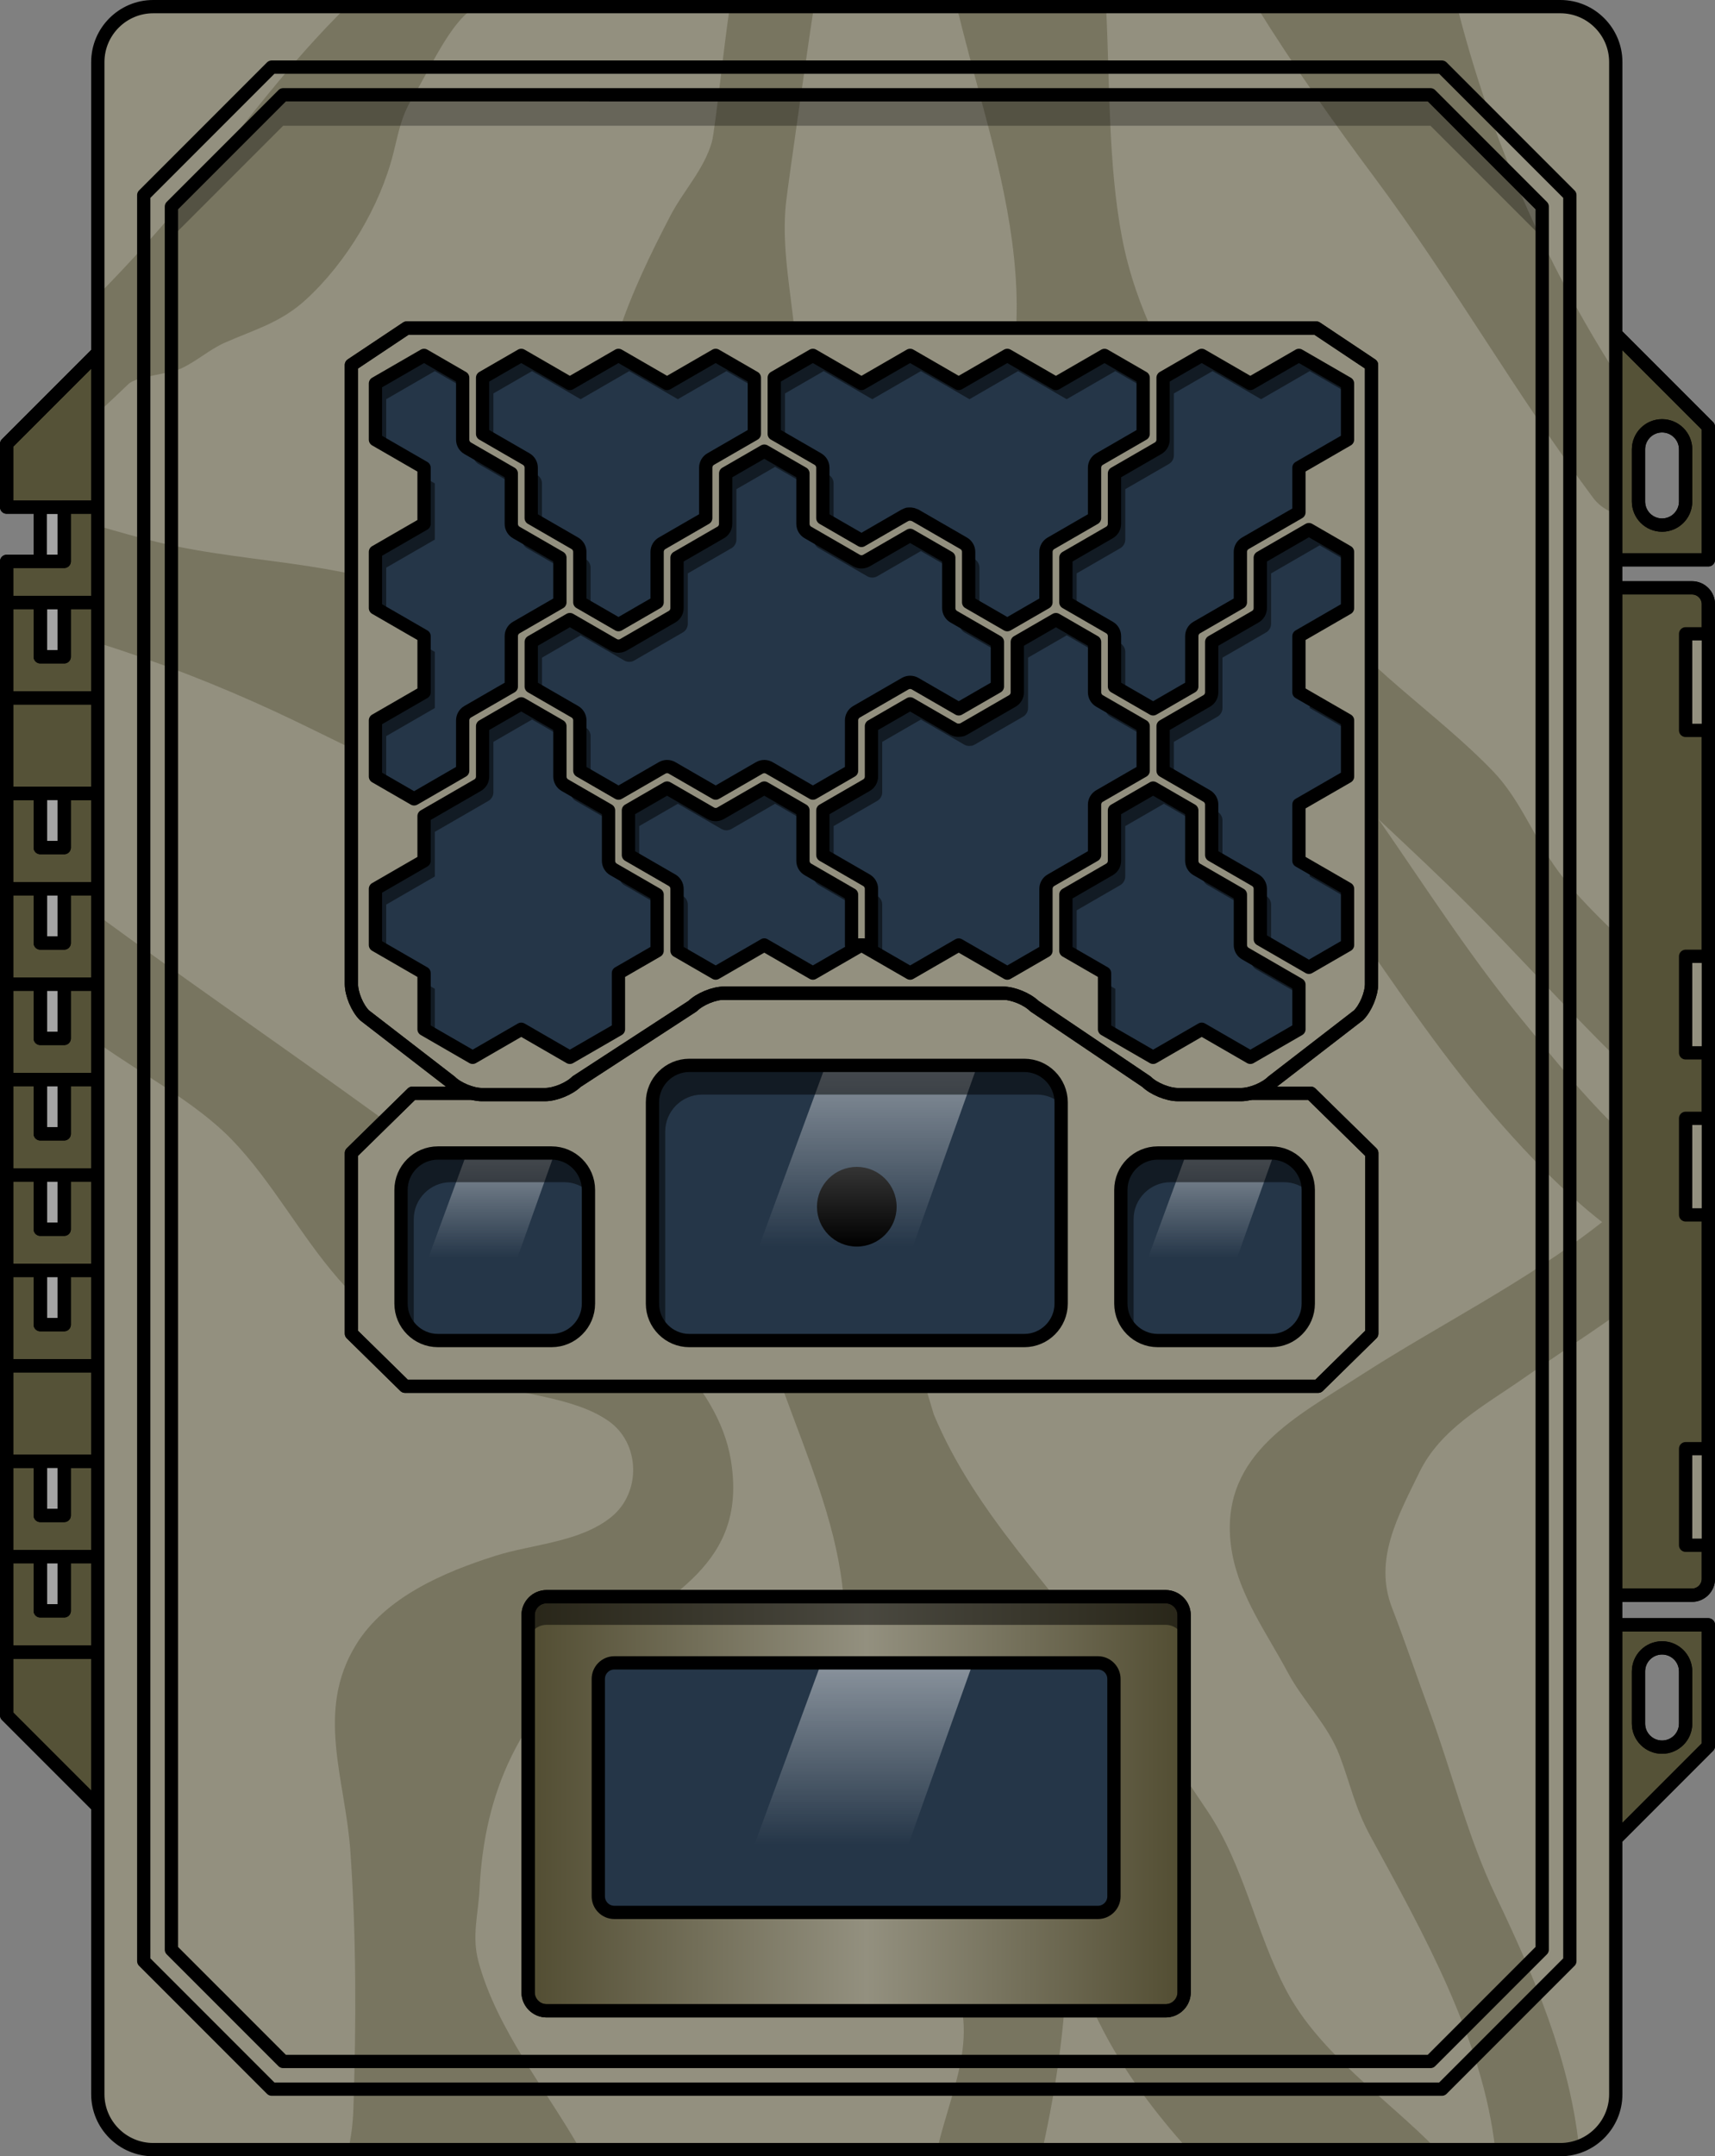 <?xml version="1.0" encoding="utf-8"?>
<!-- Generator: Adobe Illustrator 16.0.0, SVG Export Plug-In . SVG Version: 6.00 Build 0)  -->
<!DOCTYPE svg PUBLIC "-//W3C//DTD SVG 1.1//EN" "http://www.w3.org/Graphics/SVG/1.1/DTD/svg11.dtd">
<svg version="1.1" id="Layer_1" xmlns="http://www.w3.org/2000/svg" xmlns:xlink="http://www.w3.org/1999/xlink" x="0px" y="0px"
	 width="129.19px" height="162.334px" viewBox="0 0 129.19 162.334" enable-background="new 0 0 129.19 162.334"
	 xml:space="preserve">
<rect x="0" y="0" width="129.19" height="162.334" fill="#808080" stroke="none"/>
<g>
	<g>
		
			<rect x="3.032" y="38.179" fill="#A4A4A4" stroke="#000000" stroke-linecap="round" stroke-linejoin="round" stroke-miterlimit="10" width="1.806" height="85.367"/>
		<polygon fill="#555237" stroke="#000000" stroke-linecap="round" stroke-linejoin="round" stroke-miterlimit="10" points="
			7.37,26.551 0.5,33.419 0.5,38.179 7.37,38.179 		"/>
		<polygon fill="none" stroke="#000000" stroke-linecap="round" stroke-linejoin="round" stroke-miterlimit="10" points="
			7.37,26.551 0.5,33.419 0.5,38.179 7.37,38.179 		"/>
		<polygon fill="#555237" stroke="#000000" stroke-linecap="round" stroke-linejoin="round" stroke-miterlimit="10" points="
			7.37,136.001 0.5,129.132 0.5,124.372 7.37,124.372 		"/>
		<polygon fill="none" stroke="#000000" stroke-linecap="round" stroke-linejoin="round" stroke-miterlimit="10" points="
			7.37,136.001 0.5,129.132 0.5,124.372 7.37,124.372 		"/>
		<polygon fill="#555237" stroke="#000000" stroke-linecap="round" stroke-linejoin="round" stroke-miterlimit="10" points="
			4.838,38.179 4.838,42.264 0.5,42.264 0.5,45.362 4.838,45.362 7.37,45.362 7.37,42.264 7.37,38.179 		"/>
		<polygon fill="none" stroke="#000000" stroke-linecap="round" stroke-linejoin="round" stroke-miterlimit="10" points="
			4.838,38.179 4.838,42.264 0.5,42.264 0.5,45.362 4.838,45.362 7.37,45.362 7.37,42.264 7.37,38.179 		"/>
		<polygon fill="#555237" stroke="#000000" stroke-linecap="round" stroke-linejoin="round" stroke-miterlimit="10" points="
			4.838,45.362 4.838,49.447 3.032,49.447 3.032,45.362 0.5,45.362 0.5,49.447 0.5,52.544 3.032,52.544 4.838,52.544 7.37,52.544 
			7.37,49.447 7.37,45.362 		"/>
		<polygon fill="none" stroke="#000000" stroke-linecap="round" stroke-linejoin="round" stroke-miterlimit="10" points="
			4.838,45.362 4.838,49.447 3.032,49.447 3.032,45.362 0.5,45.362 0.5,49.447 0.5,52.544 3.032,52.544 4.838,52.544 7.37,52.544 
			7.37,49.447 7.37,45.362 		"/>
		<polygon fill="#555237" stroke="#000000" stroke-linecap="round" stroke-linejoin="round" stroke-miterlimit="10" points="
			4.838,59.727 4.838,63.813 3.032,63.813 3.032,59.727 0.5,59.727 0.5,63.813 0.5,66.91 3.032,66.91 4.838,66.91 7.37,66.91 
			7.37,63.813 7.37,59.727 		"/>
		<polygon fill="none" stroke="#000000" stroke-linecap="round" stroke-linejoin="round" stroke-miterlimit="10" points="
			4.838,59.727 4.838,63.813 3.032,63.813 3.032,59.727 0.5,59.727 0.5,63.813 0.5,66.91 3.032,66.91 4.838,66.91 7.37,66.91 
			7.37,63.813 7.37,59.727 		"/>
		<polygon fill="#555237" stroke="#000000" stroke-linecap="round" stroke-linejoin="round" stroke-miterlimit="10" points="
			4.838,66.91 4.838,70.996 3.032,70.996 3.032,66.91 0.5,66.91 0.5,70.996 0.5,74.093 3.032,74.093 4.838,74.093 7.37,74.093 
			7.37,70.996 7.37,66.91 		"/>
		<polygon fill="none" stroke="#000000" stroke-linecap="round" stroke-linejoin="round" stroke-miterlimit="10" points="
			4.838,66.91 4.838,70.996 3.032,70.996 3.032,66.91 0.5,66.91 0.5,70.996 0.5,74.093 3.032,74.093 4.838,74.093 7.37,74.093 
			7.37,70.996 7.37,66.91 		"/>
		<polygon fill="#555237" stroke="#000000" stroke-linecap="round" stroke-linejoin="round" stroke-miterlimit="10" points="
			4.838,74.093 4.838,78.178 3.032,78.178 3.032,74.093 0.5,74.093 0.5,78.178 0.5,81.275 3.032,81.275 4.838,81.275 7.37,81.275 
			7.37,78.178 7.37,74.093 		"/>
		<polygon fill="none" stroke="#000000" stroke-linecap="round" stroke-linejoin="round" stroke-miterlimit="10" points="
			4.838,74.093 4.838,78.178 3.032,78.178 3.032,74.093 0.5,74.093 0.5,78.178 0.5,81.275 3.032,81.275 4.838,81.275 7.37,81.275 
			7.37,78.178 7.37,74.093 		"/>
		<polygon fill="#555237" stroke="#000000" stroke-linecap="round" stroke-linejoin="round" stroke-miterlimit="10" points="
			4.838,81.275 4.838,85.361 3.032,85.361 3.032,81.275 0.5,81.275 0.5,85.361 0.5,88.459 3.032,88.459 4.838,88.459 7.37,88.459 
			7.37,85.361 7.37,81.275 		"/>
		<polygon fill="none" stroke="#000000" stroke-linecap="round" stroke-linejoin="round" stroke-miterlimit="10" points="
			4.838,81.275 4.838,85.361 3.032,85.361 3.032,81.275 0.5,81.275 0.5,85.361 0.5,88.459 3.032,88.459 4.838,88.459 7.37,88.459 
			7.37,85.361 7.37,81.275 		"/>
		<polygon fill="#555237" stroke="#000000" stroke-linecap="round" stroke-linejoin="round" stroke-miterlimit="10" points="
			4.838,88.459 4.838,92.544 3.032,92.544 3.032,88.459 0.5,88.459 0.5,92.544 0.5,95.642 3.032,95.642 4.838,95.642 7.37,95.642 
			7.37,92.544 7.37,88.459 		"/>
		<polygon fill="none" stroke="#000000" stroke-linecap="round" stroke-linejoin="round" stroke-miterlimit="10" points="
			4.838,88.459 4.838,92.544 3.032,92.544 3.032,88.459 0.5,88.459 0.5,92.544 0.5,95.642 3.032,95.642 4.838,95.642 7.37,95.642 
			7.37,92.544 7.37,88.459 		"/>
		<polygon fill="#555237" stroke="#000000" stroke-linecap="round" stroke-linejoin="round" stroke-miterlimit="10" points="
			4.838,95.642 4.838,99.727 3.032,99.727 3.032,95.642 0.5,95.642 0.5,99.727 0.5,102.824 3.032,102.824 4.838,102.824 
			7.37,102.824 7.37,99.727 7.37,95.642 		"/>
		<polygon fill="none" stroke="#000000" stroke-linecap="round" stroke-linejoin="round" stroke-miterlimit="10" points="
			4.838,95.642 4.838,99.727 3.032,99.727 3.032,95.642 0.5,95.642 0.5,99.727 0.5,102.824 3.032,102.824 4.838,102.824 
			7.37,102.824 7.37,99.727 7.37,95.642 		"/>
		<polygon fill="#555237" stroke="#000000" stroke-linecap="round" stroke-linejoin="round" stroke-miterlimit="10" points="
			4.838,110.007 4.838,114.092 3.032,114.092 3.032,110.007 0.5,110.007 0.5,114.092 0.5,117.19 3.032,117.19 4.838,117.19 
			7.37,117.19 7.37,114.092 7.37,110.007 		"/>
		<polygon fill="none" stroke="#000000" stroke-linecap="round" stroke-linejoin="round" stroke-miterlimit="10" points="
			4.838,110.007 4.838,114.092 3.032,114.092 3.032,110.007 0.5,110.007 0.5,114.092 0.5,117.19 3.032,117.19 4.838,117.19 
			7.37,117.19 7.37,114.092 7.37,110.007 		"/>
		<polygon fill="#555237" stroke="#000000" stroke-linecap="round" stroke-linejoin="round" stroke-miterlimit="10" points="
			4.838,117.19 4.838,121.274 3.032,121.274 3.032,117.19 0.5,117.19 0.5,121.274 0.5,124.372 3.032,124.372 4.838,124.372 
			7.37,124.372 7.37,121.274 7.37,117.19 		"/>
		<polygon fill="none" stroke="#000000" stroke-linecap="round" stroke-linejoin="round" stroke-miterlimit="10" points="
			4.838,117.19 4.838,121.274 3.032,121.274 3.032,117.19 0.5,117.19 0.5,121.274 0.5,124.372 3.032,124.372 4.838,124.372 
			7.37,124.372 7.37,121.274 7.37,117.19 		"/>
		<polygon fill="#555237" stroke="#000000" stroke-linecap="round" stroke-linejoin="round" stroke-miterlimit="10" points="
			4.838,52.544 3.032,52.544 0.5,52.544 0.5,56.63 0.5,59.727 3.032,59.727 4.838,59.727 7.37,59.727 7.37,56.63 7.37,52.544 		"/>
		<polygon fill="none" stroke="#000000" stroke-linecap="round" stroke-linejoin="round" stroke-miterlimit="10" points="
			4.838,52.544 3.032,52.544 0.5,52.544 0.5,56.63 0.5,59.727 3.032,59.727 4.838,59.727 7.37,59.727 7.37,56.63 7.37,52.544 		"/>
		<polygon fill="#555237" stroke="#000000" stroke-linecap="round" stroke-linejoin="round" stroke-miterlimit="10" points="
			4.838,102.824 3.032,102.824 0.5,102.824 0.5,106.909 0.5,110.007 3.032,110.007 4.838,110.007 7.37,110.007 7.37,106.909 
			7.37,102.824 		"/>
		<polygon fill="none" stroke="#000000" stroke-linecap="round" stroke-linejoin="round" stroke-miterlimit="10" points="
			4.838,102.824 3.032,102.824 0.5,102.824 0.5,106.909 0.5,110.007 3.032,110.007 4.838,110.007 7.37,110.007 7.37,106.909 
			7.37,102.824 		"/>
	</g>
	<path fill="#555237" stroke="#000000" stroke-linecap="round" stroke-linejoin="round" stroke-miterlimit="10" d="M121.715,25.157
		v16.991h6.975V32.131L121.715,25.157z M126.977,37.756c0,0.981-0.795,1.776-1.775,1.776s-1.775-0.795-1.775-1.776v-3.924
		c0-0.98,0.795-1.775,1.775-1.775s1.775,0.795,1.775,1.775V37.756z"/>
	<path fill="none" stroke="#000000" stroke-linecap="round" stroke-linejoin="round" stroke-miterlimit="10" d="M121.715,25.157
		v16.991h6.975V32.131L121.715,25.157z M126.977,37.756c0,0.981-0.795,1.776-1.775,1.776s-1.775-0.795-1.775-1.776v-3.924
		c0-0.98,0.795-1.775,1.775-1.775s1.775,0.795,1.775,1.775V37.756z"/>
	<path fill="#555237" stroke="#000000" stroke-linecap="round" stroke-linejoin="round" stroke-miterlimit="10" d="M121.715,122.326
		v16.108l6.975-6.975v-9.134H121.715z M126.977,129.759c0,0.981-0.795,1.775-1.775,1.775s-1.775-0.794-1.775-1.775v-3.925
		c0-0.979,0.795-1.774,1.775-1.774s1.775,0.795,1.775,1.774V129.759z"/>
	<path fill="none" stroke="#000000" stroke-linecap="round" stroke-linejoin="round" stroke-miterlimit="10" d="M121.715,122.326
		v16.108l6.975-6.975v-9.134H121.715z M126.977,129.759c0,0.981-0.795,1.775-1.775,1.775s-1.775-0.794-1.775-1.775v-3.925
		c0-0.979,0.795-1.774,1.775-1.774s1.775,0.795,1.775,1.774V129.759z"/>
	<path fill="#555237" stroke="#000000" stroke-linecap="round" stroke-linejoin="round" stroke-miterlimit="10" d="M128.69,118.868
		c0,0.675-0.553,1.228-1.229,1.228h-5.746v-75.84h5.746c0.676,0,1.229,0.552,1.229,1.227V118.868z"/>
	<path fill="none" stroke="#000000" stroke-linecap="round" stroke-linejoin="round" stroke-miterlimit="10" d="M128.69,118.868
		c0,0.675-0.553,1.228-1.229,1.228h-5.746v-75.84h5.746c0.676,0,1.229,0.552,1.229,1.227V118.868z"/>
	<rect x="126.977" y="47.718" fill="#93907F" width="1.713" height="7.269"/>
	
		<rect x="126.977" y="47.718" fill="none" stroke="#000000" stroke-linecap="round" stroke-linejoin="round" stroke-miterlimit="10" width="1.713" height="7.269"/>
	<rect x="126.977" y="71.996" fill="#93907F" width="1.713" height="7.268"/>
	
		<rect x="126.977" y="71.996" fill="none" stroke="#000000" stroke-linecap="round" stroke-linejoin="round" stroke-miterlimit="10" width="1.713" height="7.268"/>
	<rect x="126.977" y="84.194" fill="#93907F" width="1.713" height="7.269"/>
	
		<rect x="126.977" y="84.194" fill="none" stroke="#000000" stroke-linecap="round" stroke-linejoin="round" stroke-miterlimit="10" width="1.713" height="7.269"/>
	<rect x="126.977" y="109.065" fill="#93907F" width="1.713" height="7.269"/>
	
		<rect x="126.977" y="109.065" fill="none" stroke="#000000" stroke-linecap="round" stroke-linejoin="round" stroke-miterlimit="10" width="1.713" height="7.269"/>
	<path fill="#787560" d="M121.715,157.668c0,2.291-1.876,4.166-4.166,4.166H11.536c-2.292,0-4.167-1.875-4.167-4.166V4.667
		c0-2.292,1.875-4.167,4.167-4.167h106.013c2.29,0,4.166,1.875,4.166,4.167V157.668z"/>
	<path fill="#93907F" d="M26.618,158.83c0.22-6.436,0.227-13.098-0.23-19.518c-0.386-5.419-2.64-10.474,0.423-15.477
		c2.2-3.597,6.663-5.489,10.501-6.704c2.798-0.885,6.389-1.016,8.748-2.934c2.249-1.829,2.18-5.535-0.21-7.209
		c-2.729-1.911-6.864-1.908-9.924-3.149c-4.055-1.646-7.606-4.306-10.47-7.597c-2.85-3.275-4.999-7.353-8.001-10.451
		c-2.743-2.832-6.839-4.95-10.085-7.285v79.161c0,2.291,1.875,4.166,4.167,4.166h14.703
		C26.446,160.891,26.582,159.896,26.618,158.83z"/>
	<path fill="#93907F" d="M114.786,103.752c-2.983,2.086-6.276,3.808-7.879,7.117c-1.557,3.215-3.457,6.527-2.049,10.168
		c0.986,2.547,1.86,5.154,2.811,7.735c1.752,4.758,2.869,9.489,5.023,13.995c2.845,5.954,5.537,12.218,6.246,18.81
		c1.609-0.578,2.777-2.107,2.777-3.909V99.016C119.418,100.626,117.063,102.16,114.786,103.752z"/>
	<path fill="#93907F" d="M121.715,28.117V4.667c0-2.292-1.876-4.167-4.166-4.167h-7.778
		C112.252,10.295,116.311,19.629,121.715,28.117z"/>
	<path fill="#93907F" d="M14.636,14.076c3.72-4.685,7.268-9.438,11.485-13.576H11.536C9.245,0.5,7.37,2.375,7.37,4.667v17.562
		C9.912,19.651,12.348,16.957,14.636,14.076z"/>
	<path fill="#93907F" d="M33.797,52.91c-2.143-1.569-4.563-2.539-7.116-3.197C29.011,50.899,31.387,52.04,33.797,52.91z"/>
	<path fill="#93907F" d="M92.956,35.294c2.006,3.268,3.865,6.647,6.023,9.753c3.471,4.994,9.282,8.635,13.49,13.017
		c1.848,1.924,2.861,4.408,4.289,6.622c1.377,2.133,3.16,3.846,4.957,5.622V39.089c-0.152-0.197-0.298-0.398-0.448-0.597
		c-0.47-0.217-0.911-0.545-1.276-1.036c-5.802-7.786-10.609-16.254-16.409-24.037c-3.181-4.269-6.176-8.498-8.916-12.92H83.317
		c0.299,5.699,0.141,11.876,1.217,17.454c1.002,5.193,3.475,9.893,6.425,14.231C91.649,33.202,92.31,34.242,92.956,35.294z"/>
	<path fill="#93907F" d="M114.875,77.044c1.449,1.746,3.951,4.974,6.84,7.807v-5.254c-3.904-3.849-7.543-7.904-11.018-11.371
		c-2.195-2.191-4.518-4.357-6.853-6.549C107.44,66.857,110.844,72.19,114.875,77.044z"/>
	<path fill="#93907F" d="M92.819,116.95c-0.059-0.313-0.103-0.63-0.133-0.952c-0.613-6.581,5.012-9.359,9.747-12.413
		c6.097-3.931,12.497-7.04,18.253-11.579c-2.926-2.29-5.522-5.028-7.492-7.255c-8.395-9.484-14.195-21.056-22.959-30.156
		c-1.929-2.002-0.458-4.718,1.568-5.304c-1.615-1.972-3.115-4.019-4.428-6.176c0.588,10.174,0.792,20.381,2.174,30.473
		c0.771,0.492,1.322,1.327,1.321,2.525c-0.011,7.579,3.038,14.702,3.5,22.25c0.249,4.066-6.063,4.042-6.311,0
		c-0.325-5.326-1.935-10.414-2.854-15.627c-0.37-0.365-0.656-0.863-0.784-1.534c-0.626-3.297-1.092-6.604-1.457-9.919
		c-0.396-0.485-0.648-1.121-0.655-1.919c-0.058-7.116-2.591-13.677-3.757-20.725c-1.145-6.92-3.016-15.155-2.164-22.159
		c0.765-6.284-0.813-12.812-2.467-18.92c-0.638-2.357-1.273-4.704-1.852-7.06c0,0-10.741,0-10.742,0
		c-0.053,0-1.986,13.534-2.118,14.764c-0.504,4.707,1.141,9.315,0.722,13.989c-0.344,3.832-1.644,8.328-4.999,10.606
		c-1.688,1.146-4.577,1.815-6.576,1.313c-2.816-0.708-2.672-3.759-2.987-6.227c-0.828-6.491,2.193-13.062,5.119-18.682
		c0.997-1.915,2.534-3.482,3.137-5.578C53.881,9.804,54.861,0.5,55.02,0.5H35.693c-0.131,0.153-0.282,0.298-0.448,0.436
		c-1.575,1.306-3.037,4.576-4.125,6.349c-0.919,1.499-1.072,2.598-1.487,4.245c-1.012,4.023-3.533,8.225-6.582,11.021
		c-1.919,1.76-3.869,2.25-6.143,3.261c-1.143,0.509-2.122,1.41-3.294,1.943c-0.883,0.402-3.335,0.58-3.928,1.149
		c-0.764,0.734-1.534,1.46-2.316,2.175v8.508c1.493,0.435,2.99,0.864,4.51,1.231c3.787,0.915,7.625,1.226,11.464,1.824
		c6.574,1.023,12.777,2.911,17.353,7.991c0.551,0.612,0.796,1.284,0.831,1.941c0.054,0.066,0.112,0.125,0.163,0.197
		c0.735,1.038,1.224,2.094,1.75,3.25c0.914,2.01-0.117,4.895-2.725,4.748c-7.276-0.412-13.481-4.182-19.95-7.18
		c-4.438-2.057-8.842-3.756-13.396-5.197v20.523c12.279,9.01,25.095,17.342,36.75,27.166c4.143,3.492,9.953,8.004,10.927,13.791
		c1.337,7.945-4.757,10.251-9.98,14.398c-5.855,4.649-8.584,10.555-8.941,17.911c-0.094,1.945-0.605,3.572-0.083,5.5
		c1.377,5.093,5.095,9.631,7.672,14.152c8.918,0,18-0.439,26.874,0.025c1.196-5.117,3.627-9.121,0.421-14.279
		c-2.185-3.517-4.728-6.744-6.595-10.463c-1.798-3.583-2.32-6.608-1.357-10.506c2.471-10.007-4.054-19.199-6.098-28.712
		c-0.017-0.077-0.013-0.147-0.025-0.224c-1.856-0.943-2.526-3.64-1.582-5.527c3.24-6.48,0.111-15.47-1.643-21.999
		c-1.306-4.859,6.21-6.918,7.512-2.071c1.647,6.133,3.5,12.953,3.073,19.455c1.464,0.421,2.712,1.61,2.816,3.581
		c0.268,5.024,1.652,10.169,3.227,15.363c3.135,7.523,9.033,13.089,13.655,19.645c2.378,3.373,4.661,6.8,6.965,10.225
		c2.761,4.106,3.634,9.133,5.923,13.476c2.539,4.814,7.588,8.152,11.359,12.012h4.396c-0.939-8.382-5.474-16.387-9.415-23.623
		c-1.173-2.152-1.487-3.876-2.314-6.052c-0.87-2.289-2.749-4.097-3.894-6.239C95.454,122.999,93.422,120.232,92.819,116.95z"/>
	<path fill="#93907F" d="M89.5,161.834c-2.453-2.742-4.671-5.66-6.385-8.946c-1.063-2.04-1.943-4.136-2.742-6.258
		c-0.008,5.122-0.736,10.177-1.846,15.204H89.5z"/>
	<path fill="none" stroke="#000000" stroke-linecap="round" stroke-linejoin="round" stroke-miterlimit="10" d="M121.715,157.668
		c0,2.291-1.876,4.166-4.166,4.166H11.536c-2.292,0-4.167-1.875-4.167-4.166V4.667c0-2.292,1.875-4.167,4.167-4.167h106.013
		c2.29,0,4.166,1.875,4.166,4.167V157.668z"/>
	<polygon opacity="0.3" points="107.756,7.136 21.329,7.136 12.912,15.553 12.912,17.884 21.329,9.467 107.756,9.467 
		116.172,17.884 116.172,15.553 	"/>
	<path fill="none" stroke="#000000" stroke-linecap="round" stroke-linejoin="round" stroke-miterlimit="10" d="M108.619,157.281
		H20.466l-9.638-9.637V14.69l9.638-9.638h88.152l9.638,9.638v132.954L108.619,157.281z M21.329,155.198h86.428l8.416-8.417V15.553
		l-8.416-8.417H21.329l-8.417,8.417v131.229L21.329,155.198z"/>
	<linearGradient id="SVGID_1_" gradientUnits="userSpaceOnUse" x1="39.782" y1="135.795" x2="89.2" y2="135.795">
		<stop  offset="0" style="stop-color:#524D32"/>
		<stop  offset="0.516" style="stop-color:#93907F"/>
		<stop  offset="1" style="stop-color:#524D32"/>
	</linearGradient>
	<path fill="url(#SVGID_1_)" stroke="#000000" stroke-linecap="round" stroke-linejoin="round" stroke-miterlimit="10" d="
		M89.2,149.994c0,0.764-0.625,1.39-1.389,1.39h-46.64c-0.764,0-1.389-0.626-1.389-1.39v-28.399c0-0.764,0.625-1.389,1.389-1.389
		h46.64c0.764,0,1.389,0.625,1.389,1.389V149.994z"/>
	<path opacity="0.5" d="M87.811,120.206h-46.64c-0.764,0-1.389,0.625-1.389,1.389v2.12c0-0.764,0.625-1.389,1.389-1.389h46.64
		c0.764,0,1.389,0.625,1.389,1.389v-2.12C89.2,120.831,88.575,120.206,87.811,120.206z"/>
	<path fill="none" stroke="#000000" stroke-linecap="round" stroke-linejoin="round" stroke-miterlimit="10" d="M89.2,149.994
		c0,0.764-0.625,1.39-1.389,1.39h-46.64c-0.764,0-1.389-0.626-1.389-1.39v-28.399c0-0.764,0.625-1.389,1.389-1.389h46.64
		c0.764,0,1.389,0.625,1.389,1.389V149.994z"/>
	<path fill="#253648" d="M83.914,142.767c0,0.665-0.544,1.209-1.208,1.209H46.277c-0.665,0-1.208-0.544-1.208-1.209v-16.37
		c0-0.664,0.544-1.209,1.208-1.209h36.428c0.664,0,1.208,0.545,1.208,1.209V142.767z"/>
	<linearGradient id="SVGID_2_" gradientUnits="userSpaceOnUse" x1="64.103" y1="145.476" x2="64.103" y2="109.551">
		<stop  offset="0.184" style="stop-color:#FFFFFF;stop-opacity:0"/>
		<stop  offset="1" style="stop-color:#FFFFFF"/>
	</linearGradient>
	<polygon fill="url(#SVGID_2_)" points="66.583,144.045 73.278,125.234 61.848,125.234 54.928,144.045 	"/>
	<polygon fill="#93907F" stroke="#000000" stroke-linecap="round" stroke-linejoin="round" stroke-miterlimit="10" points="
		98.741,82.305 94.188,82.305 81.276,74.771 46.588,74.771 35.618,82.305 31.065,82.305 26.472,86.804 26.472,100.399 
		30.511,104.364 61.736,104.364 68.069,104.364 99.295,104.364 103.334,100.399 103.334,86.804 	"/>
	<polygon fill="none" stroke="#000000" stroke-linecap="round" stroke-linejoin="round" stroke-miterlimit="10" points="
		98.741,82.305 94.188,82.305 81.276,74.771 46.588,74.771 35.618,82.305 31.065,82.305 26.472,86.804 26.472,100.399 
		30.511,104.364 61.736,104.364 68.069,104.364 99.295,104.364 103.334,100.399 103.334,86.804 	"/>
	<path fill="none" stroke="#000000" stroke-linecap="round" stroke-linejoin="round" stroke-miterlimit="10" d="M83.914,142.767
		c0,0.665-0.544,1.209-1.208,1.209H46.277c-0.665,0-1.208-0.544-1.208-1.209v-16.37c0-0.664,0.544-1.209,1.208-1.209h36.428
		c0.664,0,1.208,0.545,1.208,1.209V142.767z"/>
	<path fill="#253648" d="M79.935,98.146c0,1.528-1.249,2.778-2.777,2.778h-25.23c-1.528,0-2.778-1.25-2.778-2.778V82.984
		c0-1.528,1.25-2.777,2.778-2.777h25.23c1.528,0,2.777,1.249,2.777,2.777V98.146z"/>
	<circle cx="64.542" cy="90.849" r="3"/>
	<linearGradient id="SVGID_3_" gradientUnits="userSpaceOnUse" x1="64.444" y1="100.465" x2="64.444" y2="64.542">
		<stop  offset="0.184" style="stop-color:#FFFFFF;stop-opacity:0"/>
		<stop  offset="1" style="stop-color:#FFFFFF"/>
	</linearGradient>
	<polygon fill="url(#SVGID_3_)" points="66.923,99.034 73.619,80.224 62.189,80.224 55.269,99.034 	"/>
	<path opacity="0.5" d="M50.111,85.184c0-1.528,1.25-2.777,2.778-2.777h25.23c0.696,0,1.327,0.269,1.816,0.695v-0.117
		c0-1.528-1.249-2.777-2.777-2.777h-25.23c-1.528,0-2.778,1.249-2.778,2.777v15.161c0,0.831,0.377,1.572,0.961,2.082V85.184z"/>
	<path fill="none" stroke="#000000" stroke-linecap="round" stroke-linejoin="round" stroke-miterlimit="10" d="M79.935,98.146
		c0,1.528-1.249,2.778-2.777,2.778h-25.23c-1.528,0-2.778-1.25-2.778-2.778V82.984c0-1.528,1.25-2.777,2.778-2.777h25.23
		c1.528,0,2.777,1.249,2.777,2.777V98.146z"/>
	<path fill="#253648" d="M98.551,89.581c0-1.527-1.25-2.777-2.777-2.777h-8.564c-1.527,0-2.777,1.25-2.777,2.777v8.564
		c0,1.528,1.25,2.778,2.777,2.778h8.564c1.527,0,2.777-1.25,2.777-2.778V89.581z"/>
	<linearGradient id="SVGID_4_" gradientUnits="userSpaceOnUse" x1="90.688" y1="98.511" x2="90.688" y2="77.733">
		<stop  offset="0.184" style="stop-color:#FFFFFF;stop-opacity:0"/>
		<stop  offset="1" style="stop-color:#FFFFFF"/>
	</linearGradient>
	<polygon fill="url(#SVGID_4_)" points="92.123,97.684 95.995,86.804 89.384,86.804 85.381,97.684 	"/>
	<path opacity="0.5" d="M85.393,91.78c0-1.527,1.25-2.777,2.777-2.777h8.564c0.697,0,1.328,0.269,1.816,0.696v-0.118
		c0-1.527-1.25-2.777-2.777-2.777h-8.564c-1.527,0-2.777,1.25-2.777,2.777v8.564c0,0.831,0.377,1.572,0.961,2.082V91.78z"/>
	<path fill="none" stroke="#000000" stroke-linecap="round" stroke-linejoin="round" stroke-miterlimit="10" d="M98.551,89.581
		c0-1.527-1.25-2.777-2.777-2.777h-8.564c-1.527,0-2.777,1.25-2.777,2.777v8.564c0,1.528,1.25,2.778,2.777,2.778h8.564
		c1.527,0,2.777-1.25,2.777-2.778V89.581z"/>
	<path fill="#253648" d="M44.328,89.581c0-1.527-1.249-2.777-2.777-2.777h-8.565c-1.527,0-2.777,1.25-2.777,2.777v8.564
		c0,1.528,1.25,2.778,2.777,2.778h8.565c1.528,0,2.777-1.25,2.777-2.778V89.581z"/>
	<linearGradient id="SVGID_5_" gradientUnits="userSpaceOnUse" x1="36.476" y1="98.511" x2="36.476" y2="77.733">
		<stop  offset="0.184" style="stop-color:#FFFFFF;stop-opacity:0"/>
		<stop  offset="1" style="stop-color:#FFFFFF"/>
	</linearGradient>
	<polygon fill="url(#SVGID_5_)" points="37.91,97.684 41.782,86.804 35.171,86.804 31.169,97.684 	"/>
	<path opacity="0.5" d="M31.169,91.78c0-1.527,1.25-2.777,2.777-2.777h8.565c0.697,0,1.328,0.269,1.816,0.695v-0.117
		c0-1.527-1.249-2.777-2.777-2.777h-8.565c-1.527,0-2.777,1.25-2.777,2.777v8.564c0,0.831,0.377,1.572,0.961,2.082V91.78z"/>
	<path fill="none" stroke="#000000" stroke-linecap="round" stroke-linejoin="round" stroke-miterlimit="10" d="M44.328,89.581
		c0-1.527-1.249-2.777-2.777-2.777h-8.565c-1.527,0-2.777,1.25-2.777,2.777v8.564c0,1.528,1.25,2.778,2.777,2.778h8.565
		c1.528,0,2.777-1.25,2.777-2.778V89.581z"/>
	<path fill="#93907F" stroke="#000000" stroke-linecap="round" stroke-linejoin="round" stroke-miterlimit="10" d="M30.638,24.696
		l-4.167,2.778v46.603c0,0.764,0.446,1.827,0.99,2.363l6.469,4.992c0.544,0.535,1.614,0.975,2.378,0.975h4.745
		c0.764,0,1.834-0.439,2.379-0.975l8.742-5.687c0.544-0.536,1.614-0.975,2.377-0.975h20.993c0.765,0,1.835,0.438,2.379,0.975
		l8.435,5.687c0.544,0.535,1.614,0.975,2.378,0.975h4.745c0.765,0,1.835-0.439,2.379-0.975l6.47-4.992
		c0.543-0.536,0.988-1.6,0.988-2.363V27.474l-4.166-2.778H30.638z"/>
	<path fill="none" stroke="#000000" stroke-linecap="round" stroke-linejoin="round" stroke-miterlimit="10" d="M30.638,24.696
		l-4.167,2.778v46.603c0,0.764,0.446,1.827,0.99,2.363l6.469,4.992c0.544,0.535,1.614,0.975,2.378,0.975h4.745
		c0.764,0,1.834-0.439,2.379-0.975l8.742-5.687c0.544-0.536,1.614-0.975,2.377-0.975h20.993c0.765,0,1.835,0.438,2.379,0.975
		l8.435,5.687c0.544,0.535,1.614,0.975,2.378,0.975h4.745c0.765,0,1.835-0.439,2.379-0.975l6.47-4.992
		c0.543-0.536,0.988-1.6,0.988-2.363V27.474l-4.166-2.778H30.638z"/>
	<path fill="#253648" d="M54.662,39.413c0.006,0.183-0.053,0.366-0.178,0.513c-0.07,0.082-0.155,0.146-0.247,0.19L51,41.985v3.795
		c0,0.268-0.143,0.516-0.375,0.649l-3.66,2.114c-0.231,0.134-0.518,0.134-0.75,0l-3.287-1.897l-2.91,1.681v3.361l2.182,1.26
		l1.104,0.637c0.232,0.134,0.375,0.381,0.375,0.649l0.001,3.794l2.911,1.681l3.286-1.897c0.116-0.067,0.246-0.101,0.375-0.101
		s0.259,0.034,0.375,0.101l3.286,1.897l3.287-1.897c0.232-0.134,0.518-0.134,0.75,0l3.285,1.897l2.912-1.681v-3.794
		c0-0.268,0.143-0.516,0.375-0.649l2.442-1.409l1.221-0.705c0.116-0.067,0.246-0.1,0.376-0.1c0.129,0,0.259,0.033,0.375,0.1
		l1.201,0.694l2.083,1.202l2.912-1.68v-3.361l-3.287-1.897c-0.231-0.134-0.375-0.381-0.375-0.649v-3.795l-2.911-1.68l-3.286,1.896
		c-0.117,0.067-0.246,0.1-0.376,0.1s-0.259-0.033-0.376-0.1l-2.554-1.475l-1.107-0.639c-0.232-0.134-0.375-0.381-0.375-0.649v-3.795
		l-2.911-1.68l-2.911,1.68V39.413z M40.015,35.211v3.794l3.287,1.897c0.232,0.134,0.375,0.381,0.375,0.649v3.794l2.913,1.681
		l2.91-1.681v-3.795c0-0.268,0.143-0.516,0.375-0.649l3.287-1.898v-3.794c0-0.268,0.143-0.516,0.375-0.649l3.287-1.897v-4.226
		l-2.914-1.682L50.25,28.87l-3.661-2.114l-3.661,2.114h-0.001l-3.661-2.114l-2.912,1.681v4.227l3.286,1.897
		C39.872,34.695,40.015,34.943,40.015,35.211z M31.943,39.438L31.943,39.438l-3.661,2.113v4.228l3.662,2.114l0,0v4.227h0
		l-3.662,2.113v4.228l2.912,1.681l3.66-2.114v-3.794c0-0.268,0.143-0.516,0.375-0.649l3.287-1.897v-3.794
		c0-0.268,0.143-0.516,0.375-0.649l3.286-1.897v-3.362l-3.287-1.897c-0.232-0.134-0.375-0.381-0.375-0.649v-3.795l-3.286-1.897
		c-0.232-0.134-0.375-0.381-0.375-0.649v-4.661l-2.911-1.681l-3.661,2.114v4.228l3.661,2.113V39.438z M83.952,39.438
		c0,0.268-0.143,0.516-0.375,0.649l-3.285,1.897v3.361l3.287,1.898c0.232,0.134,0.375,0.381,0.375,0.649v3.794l2.911,1.681
		l2.911-1.681v-3.794c0-0.268,0.143-0.516,0.375-0.649l3.286-1.897l-0.001-3.795c0-0.268,0.144-0.516,0.375-0.649l4.037-2.33v-3.362
		l3.66-2.113V28.87l-3.66-2.114l-3.662,2.114l-3.66-2.114l-2.912,1.681v4.661c0,0.268-0.143,0.516-0.375,0.649l-3.287,1.897V39.438z
		 M101.51,58.462v-4.228l-3.662-2.113v-4.228l3.66-2.113v-4.228l-2.91-1.68l-3.662,2.113v3.795c0,0.268-0.143,0.516-0.375,0.649
		l-3.285,1.897v3.794c0,0.268-0.143,0.516-0.375,0.649l-3.285,1.897v3.361l3.285,1.897c0.232,0.134,0.375,0.381,0.375,0.649v3.795
		l3.286,1.897c0.231,0.134,0.375,0.381,0.375,0.649l0.001,3.795l3.66,2.113l2.912-1.68v-4.228l-3.662-2.114v0v-4.228L101.51,58.462z
		 M61.983,35.211v3.794l2.911,1.681l3.25-1.877c0.004-0.002,0.008-0.002,0.012-0.004l0.025-0.015
		c0.008-0.004,0.016-0.002,0.023-0.006c0.057-0.03,0.113-0.061,0.178-0.076c0.04-0.009,0.078,0,0.117-0.003
		c0.036-0.002,0.068-0.004,0.104-0.002c0.101,0.007,0.194,0.032,0.282,0.076c0.015,0.007,0.032,0.004,0.046,0.012l0.033,0.02
		c0.002,0,0.004,0,0.004,0.001l2.59,1.495l1.034,0.597c0.231,0.134,0.375,0.381,0.375,0.649v3.795l2.911,1.68l2.912-1.68v-3.795
		c0-0.268,0.143-0.516,0.375-0.649l3.285-1.897v-3.794c0-0.268,0.144-0.516,0.375-0.649l3.286-1.897l0.001-1.136v-3.091
		l-2.912-1.681l-3.66,2.114v0.001V28.87l-3.662-2.114l-3.661,2.114l-3.661-2.114l-3.661,2.114l-0.001,0.002V28.87l-3.662-2.114
		l-2.91,1.681v4.228l3.285,1.897C61.84,34.695,61.983,34.943,61.983,35.211z M82.452,60.576c0-0.268,0.144-0.516,0.375-0.649
		l3.287-1.897v-3.361l-0.153-0.089l-3.133-1.808c-0.231-0.134-0.375-0.381-0.375-0.649l0.001-3.794l-2.912-1.681l-2.91,1.681v3.794
		c0,0.268-0.144,0.516-0.375,0.649l-3.641,2.101l0,0l-0.022,0.013c-0.005,0.002-0.011,0.001-0.015,0.004
		c-0.047,0.025-0.093,0.05-0.145,0.065c-0.049,0.015-0.1,0.009-0.151,0.014c-0.033,0.003-0.063,0.01-0.097,0.009
		c-0.119-0.005-0.237-0.029-0.344-0.09l-3.284-1.898l-2.912,1.68v3.794c0,0.268-0.143,0.516-0.375,0.649l-3.285,1.897v3.362
		l3.285,1.897c0.232,0.134,0.375,0.381,0.375,0.649l0.001,4.228h-0.75l3.662,2.114l3.66-2.114l3.661,2.114l2.911-1.681v-4.661
		c0-0.268,0.143-0.516,0.375-0.649l3.285-1.897V60.576z M93.438,71.145v-3.794l-3.287-1.897c-0.232-0.134-0.375-0.381-0.375-0.649
		v-3.795l-2.911-1.681l-2.913,1.681v3.795c0,0.268-0.143,0.516-0.375,0.649l-3.285,1.897v4.228c1.07,0.618,2.912,1.681,2.912,1.681
		v4.227l3.66,2.114l3.662-2.114v-0.001v0.001l3.662,2.114l3.661-2.114v-3.361l-4.036-2.33
		C93.581,71.661,93.438,71.413,93.438,71.145z M64.147,67.351l-3.286-1.897c-0.232-0.134-0.375-0.381-0.375-0.649V61.01
		l-2.913-1.682l-3.287,1.897c-0.232,0.134-0.518,0.134-0.75,0l-3.286-1.897l-2.911,1.681v3.362l3.286,1.897
		c0.232,0.134,0.375,0.381,0.375,0.649v4.661l2.911,1.681l3.662-2.114l0-0.003v0.003l3.661,2.114l3.662-2.114h-0.749V67.351z
		 M45.84,64.804v-3.795l-3.287-1.897c-0.232-0.134-0.375-0.381-0.375-0.649v-3.795l-2.912-1.681l-2.911,1.681v3.794
		c0,0.268-0.143,0.516-0.375,0.649l-4.036,2.33v3.361l-0.001,0.001l-3.661,2.114v4.228l3.661,2.114l0.001-0.001v4.228l3.661,2.114
		l3.661-2.114l3.661,2.114l3.661-2.114v-4.227h0.001l2.911-1.681v-4.228l-3.286-1.897C45.983,65.319,45.84,65.072,45.84,64.804z"/>
	<g opacity="0.5">
		<path d="M35.666,34.281c0,0.268,0.143,0.516,0.375,0.649l2.474,1.429v-0.715l-2.849-1.645V34.281z"/>
		<path d="M90.587,65.705v0.282c0,0.268,0.144,0.516,0.375,0.649l2.476,1.429v-0.715L90.587,65.705z"/>
		<path d="M62.795,39.474v-3.079c0-0.268-0.143-0.516-0.375-0.649l-0.437-0.252v3.512L62.795,39.474z"/>
		<path d="M40.829,49.511l2.91-1.681l3.287,1.897c0.232,0.134,0.519,0.134,0.75,0l3.66-2.114c0.232-0.134,0.375-0.381,0.375-0.649
			v-3.795l3.237-1.869c0.092-0.044,0.177-0.108,0.247-0.19c0.125-0.147,0.185-0.331,0.178-0.513v-3.769l2.911-1.68l2.1,1.212v-0.715
			l-2.911-1.68l-2.911,1.68v3.769c0.006,0.183-0.053,0.366-0.178,0.513c-0.07,0.082-0.155,0.146-0.247,0.19L51,41.985v3.795
			c0,0.268-0.143,0.516-0.375,0.649l-3.66,2.114c-0.231,0.134-0.518,0.134-0.75,0l-3.287-1.897l-2.91,1.681v3.361l0.812,0.469
			V49.511z"/>
		<path d="M84.765,52.156v-3.079c0-0.268-0.144-0.516-0.375-0.649l-0.437-0.252v3.512L84.765,52.156z"/>
		<path d="M61.298,65.705v0.282c0,0.268,0.143,0.516,0.375,0.649l2.475,1.429v-0.715L61.298,65.705z"/>
		<path d="M83.264,53.023v0.282c0,0.268,0.143,0.516,0.375,0.649l2.475,1.428v-0.715l-0.153-0.089L83.264,53.023z"/>
		<path d="M42.989,59.364v0.282c0,0.268,0.143,0.516,0.375,0.649l2.476,1.429v-0.715L42.989,59.364z"/>
		<path d="M76.631,48.327v3.794c0,0.268-0.144,0.516-0.375,0.649l-3.641,2.101l0,0l-0.022,0.013
			c-0.005,0.002-0.011,0.001-0.015,0.004c-0.047,0.025-0.093,0.05-0.145,0.065c-0.049,0.015-0.1,0.009-0.151,0.014
			c-0.033,0.003-0.063,0.01-0.097,0.009c-0.119-0.005-0.237-0.029-0.344-0.09l-3.284-1.898l-2.912,1.68v3.794
			c0,0.268-0.143,0.516-0.375,0.649l-3.285,1.897v3.362l0.812,0.469v-2.647l3.285-1.897c0.232-0.134,0.375-0.381,0.375-0.649v-3.794
			l2.912-1.68l3.285,1.898c0.105,0.062,0.223,0.085,0.342,0.09c0.034,0.001,0.064-0.006,0.098-0.009
			c0.051-0.004,0.102,0.001,0.152-0.014c0.051-0.016,0.098-0.04,0.144-0.065c0.005-0.002,0.011-0.001,0.015-0.004l0.022-0.013h0.001
			l3.639-2.101c0.232-0.134,0.375-0.381,0.375-0.649v-3.794l2.912-1.681l2.1,1.212v-0.715l-2.912-1.681L76.631,48.327z"/>
		<path d="M39.326,40.34v0.282c0,0.268,0.143,0.516,0.375,0.649l2.476,1.429v-0.715L39.326,40.34z"/>
		<path d="M46.651,65.987c0,0.268,0.143,0.516,0.375,0.649l2.475,1.429v-0.715l-2.85-1.646V65.987z"/>
		<path d="M94.25,72.329c0,0.268,0.144,0.516,0.375,0.648l3.225,1.861v-0.715l-3.6-2.078V72.329z"/>
		<polygon points="98.659,65.987 98.661,65.987 101.51,67.633 101.51,66.917 98.659,65.271 		"/>
		<polygon points="28.282,45.78 29.094,46.248 29.094,42.735 32.755,40.623 32.754,40.622 32.754,36.395 31.943,35.926 
			31.943,39.438 31.943,39.439 28.282,41.552 		"/>
		<path d="M44.113,42.086l-0.437-0.252v3.512l0.812,0.468v-3.079C44.488,42.468,44.345,42.22,44.113,42.086z"/>
		<path d="M72.28,46.964c0,0.268,0.143,0.516,0.375,0.649l2.476,1.429v-0.715l-2.851-1.646V46.964z"/>
		<polygon points="28.282,58.462 29.094,58.93 29.094,55.418 32.756,53.305 32.756,53.305 32.756,49.078 32.756,49.077 
			31.945,48.609 31.945,52.121 31.944,52.121 28.282,54.234 		"/>
		<path d="M40.826,39.474v-3.079c0-0.268-0.143-0.516-0.375-0.649l-0.437-0.252v3.512L40.826,39.474z"/>
		<path d="M84.015,74.442c0,0-0.344-0.198-0.812-0.469v3.512l0.812,0.469V74.442z"/>
		<polygon points="29.093,30.054 32.754,27.94 34.854,29.152 34.854,28.437 31.943,26.756 28.282,28.87 28.282,33.098 
			29.093,33.566 		"/>
		<polygon points="37.166,29.621 40.077,27.94 43.738,30.054 43.739,30.054 47.4,27.94 51.061,30.054 54.722,27.94 56.824,29.153 
			56.824,28.438 53.91,26.756 50.25,28.87 46.588,26.756 42.928,28.87 42.927,28.87 39.266,26.756 36.354,28.438 36.354,32.665 
			37.166,33.133 		"/>
		<polygon points="59.135,29.621 62.045,27.94 65.707,30.054 65.707,30.056 65.708,30.054 69.369,27.94 73.03,30.054 76.69,27.94 
			80.352,30.054 80.353,30.055 80.353,30.054 84.014,27.94 86.114,29.152 86.114,28.437 83.202,26.756 79.542,28.87 79.542,28.871 
			79.542,28.87 75.879,26.756 72.218,28.87 68.557,26.756 64.896,28.87 64.896,28.873 64.896,28.87 61.233,26.756 58.324,28.437 
			58.324,32.665 59.135,33.133 		"/>
		<path d="M29.094,68.101l3.661-2.114l0.001-0.001v-3.361l4.036-2.33c0.232-0.134,0.375-0.381,0.375-0.649v-3.794l2.911-1.681
			l2.1,1.212v-0.715l-2.912-1.681l-2.911,1.681v3.794c0,0.268-0.143,0.516-0.375,0.649l-4.036,2.33v3.361l-0.001,0.001l-3.661,2.114
			v4.228l0.812,0.468V68.101z"/>
		<polygon points="32.756,74.441 32.755,74.442 31.944,73.975 31.944,77.485 32.756,77.954 		"/>
		<path d="M83.952,39.438c0,0.268-0.143,0.516-0.375,0.649l-3.285,1.897v3.361l0.811,0.469v-2.646l3.287-1.897
			c0.231-0.134,0.375-0.381,0.375-0.649v-3.794l3.287-1.897c0.231-0.134,0.375-0.381,0.375-0.649v-4.661l2.91-1.681l3.662,2.114
			l3.66-2.114l2.85,1.645V28.87l-3.66-2.114l-3.662,2.114l-3.66-2.114l-2.912,1.681v4.661c0,0.268-0.143,0.516-0.375,0.649
			l-3.287,1.897V39.438z"/>
		<path d="M81.103,68.534l3.286-1.897c0.231-0.134,0.375-0.381,0.375-0.649v-3.795l2.912-1.681l2.1,1.212v-0.715l-2.911-1.681
			l-2.913,1.681v3.795c0,0.268-0.143,0.516-0.375,0.649l-3.285,1.897v4.228c0.24,0.139,0.522,0.301,0.812,0.468V68.534z"/>
		<path d="M51.813,68.101c0-0.268-0.143-0.516-0.375-0.649L51.001,67.2v4.378l0.812,0.469V68.101z"/>
		<path d="M92.087,64.839v-3.08c0-0.268-0.144-0.516-0.375-0.649l-0.437-0.252v3.513L92.087,64.839z"/>
		<path d="M73.405,42.086l-0.437-0.252v3.513l0.812,0.468v-3.08C73.78,42.468,73.637,42.22,73.405,42.086z"/>
		<path d="M54.348,62.409c0.232,0.134,0.518,0.134,0.75,0l3.287-1.897l2.101,1.213V61.01l-2.913-1.682l-3.287,1.897
			c-0.232,0.134-0.518,0.134-0.75,0l-3.286-1.897l-2.911,1.681v3.362l0.812,0.469v-2.647l2.911-1.681L54.348,62.409z"/>
		<path d="M44.114,54.769l-0.437-0.252l0.001,3.512l0.811,0.468l-0.001-3.079C44.489,55.15,44.346,54.902,44.114,54.769z"/>
		<polygon points="98.659,52.589 98.659,53.305 101.51,54.95 101.51,54.234 		"/>
		<path d="M66.458,68.101c0-0.268-0.143-0.516-0.375-0.649l-0.436-0.252l0.001,3.946h-0.688v0.036l1.5,0.866L66.458,68.101z"/>
		<path d="M61.295,40.34v0.282c0,0.268,0.143,0.516,0.375,0.649l1.107,0.639l2.554,1.475c0.117,0.067,0.246,0.1,0.376,0.1
			c0.129,0,0.259-0.033,0.375-0.1l3.286-1.896l2.1,1.212v-0.715l-2.911-1.68l-3.286,1.896c-0.117,0.067-0.246,0.1-0.376,0.1
			s-0.259-0.033-0.376-0.1l-2.554-1.475L61.295,40.34z"/>
		<path d="M88.426,55.851l3.286-1.897c0.231-0.134,0.375-0.381,0.375-0.649v-3.794l3.286-1.897c0.231-0.134,0.375-0.381,0.375-0.649
			v-3.795l3.66-2.113l2.1,1.212v-0.715l-2.91-1.68l-3.662,2.113v3.795c0,0.268-0.143,0.516-0.375,0.649l-3.285,1.897v3.794
			c0,0.268-0.143,0.516-0.375,0.649l-3.285,1.897v3.361l0.811,0.469V55.851z"/>
		<path d="M95.374,67.451l-0.437-0.252l0.001,3.513l0.812,0.468l-0.001-3.08C95.749,67.833,95.606,67.585,95.374,67.451z"/>
	</g>
	<g>
		<path fill="none" stroke="#000000" stroke-linecap="round" stroke-linejoin="round" stroke-miterlimit="10" d="M31.943,39.438
			L31.943,39.438l-3.661,2.113v4.228l3.662,2.114l0,0v4.227h0l-3.662,2.113v4.228l2.912,1.681l3.66-2.114v-3.794
			c0-0.268,0.143-0.516,0.375-0.649l3.287-1.897v-3.794c0-0.268,0.143-0.516,0.375-0.649l3.286-1.897v-3.362l-3.287-1.897
			c-0.232-0.134-0.375-0.381-0.375-0.649v-3.795l-3.286-1.897c-0.232-0.134-0.375-0.381-0.375-0.649v-4.661l-2.911-1.681
			l-3.661,2.114v4.228l3.661,2.113V39.438z"/>
		<path fill="none" stroke="#000000" stroke-linecap="round" stroke-linejoin="round" stroke-miterlimit="10" d="M54.662,39.413
			c0.006,0.183-0.053,0.366-0.178,0.513c-0.07,0.082-0.155,0.146-0.247,0.19L51,41.985v3.795c0,0.268-0.143,0.516-0.375,0.649
			l-3.66,2.114c-0.231,0.134-0.518,0.134-0.75,0l-3.287-1.897l-2.91,1.681v3.361l2.182,1.26l1.104,0.637
			c0.232,0.134,0.375,0.381,0.375,0.649l0.001,3.794l2.911,1.681l3.286-1.897c0.116-0.067,0.246-0.101,0.375-0.101
			s0.259,0.034,0.375,0.101l3.286,1.897l3.287-1.897c0.232-0.134,0.518-0.134,0.75,0l3.285,1.897l2.912-1.681v-3.794
			c0-0.268,0.143-0.516,0.375-0.649l2.442-1.409l1.221-0.705c0.116-0.067,0.246-0.1,0.376-0.1c0.129,0,0.259,0.033,0.375,0.1
			l1.201,0.694l2.083,1.202l2.912-1.68v-3.361l-3.287-1.897c-0.231-0.134-0.375-0.381-0.375-0.649v-3.795l-2.911-1.68l-3.286,1.896
			c-0.117,0.067-0.246,0.1-0.376,0.1s-0.259-0.033-0.376-0.1l-2.554-1.475l-1.107-0.639c-0.232-0.134-0.375-0.381-0.375-0.649v0
			v-3.794l-2.911-1.68l-2.911,1.68V39.413z"/>
		<path fill="none" stroke="#000000" stroke-linecap="round" stroke-linejoin="round" stroke-miterlimit="10" d="M87.614,33.098
			c0,0.268-0.143,0.516-0.375,0.649l-3.287,1.897v3.794c0,0.268-0.143,0.516-0.375,0.649l-3.285,1.897v3.361l3.287,1.898
			c0.232,0.134,0.375,0.381,0.375,0.649v3.794l2.911,1.681l2.911-1.681v-3.794c0-0.268,0.143-0.516,0.375-0.649l3.286-1.897
			l-0.001-3.795c0-0.268,0.144-0.516,0.375-0.649l4.037-2.33v-3.362l3.66-2.113V28.87l-3.66-2.114l-3.662,2.114l-3.66-2.114
			l-2.912,1.681V33.098z"/>
		<path fill="none" stroke="#000000" stroke-linecap="round" stroke-linejoin="round" stroke-miterlimit="10" d="M58.324,32.665
			l3.285,1.897c0.232,0.134,0.375,0.381,0.375,0.649v3.794l2.911,1.681l3.25-1.877c0.004-0.002,0.008-0.002,0.012-0.004l0.025-0.015
			c0.008-0.004,0.016-0.002,0.023-0.006c0.057-0.03,0.113-0.061,0.178-0.076c0.04-0.009,0.078,0,0.117-0.003
			c0.036-0.002,0.068-0.004,0.104-0.002c0.101,0.007,0.194,0.032,0.282,0.076c0.015,0.007,0.032,0.004,0.046,0.012l0.033,0.02
			c0.002,0,0.004,0,0.004,0.001l2.59,1.495l1.034,0.597c0.231,0.134,0.375,0.381,0.375,0.649v3.795l2.911,1.68l2.912-1.68v-3.795
			c0-0.268,0.143-0.516,0.375-0.649l3.285-1.897v-3.794c0-0.268,0.144-0.516,0.375-0.649l3.286-1.897l0.001-1.136v-3.091
			l-2.912-1.681l-3.66,2.114v0.001V28.87l-3.662-2.114l-3.661,2.114l-3.661-2.114l-3.661,2.114l-0.001,0.002V28.87l-3.662-2.114
			l-2.91,1.681V32.665z"/>
		<path fill="none" stroke="#000000" stroke-linecap="round" stroke-linejoin="round" stroke-miterlimit="10" d="M36.354,32.665
			l3.286,1.897c0.232,0.134,0.375,0.381,0.375,0.649v3.794l3.287,1.897c0.232,0.134,0.375,0.381,0.375,0.649v3.794l2.913,1.681
			l2.91-1.681v-3.795c0-0.268,0.143-0.516,0.375-0.649l3.287-1.898v-3.794c0-0.268,0.143-0.516,0.375-0.649l3.287-1.897v-4.226
			l-2.914-1.682L50.25,28.87l-3.661-2.114l-3.661,2.114h-0.001l-3.661-2.114l-2.912,1.681V32.665z"/>
		<path fill="none" stroke="#000000" stroke-linecap="round" stroke-linejoin="round" stroke-miterlimit="10" d="M101.51,58.462
			v-4.228l-3.662-2.113v-4.227v0l3.66-2.113v-4.228l-2.91-1.68l-3.662,2.113v3.795c0,0.268-0.143,0.516-0.375,0.649l-3.285,1.897
			v3.794c0,0.268-0.143,0.516-0.375,0.649l-3.285,1.897v3.361l3.285,1.897c0.232,0.134,0.375,0.381,0.375,0.649v3.795l3.286,1.897
			c0.231,0.134,0.375,0.381,0.375,0.649l0.001,3.795l3.66,2.113l2.912-1.68v-4.228l-3.662-2.114v0v-4.228L101.51,58.462z"/>
		<path fill="none" stroke="#000000" stroke-linecap="round" stroke-linejoin="round" stroke-miterlimit="10" d="M93.813,71.794
			c-0.232-0.134-0.375-0.381-0.375-0.649v-3.794l-3.287-1.897c-0.232-0.134-0.375-0.381-0.375-0.649v-3.795l-2.911-1.681
			l-2.913,1.681v3.795c0,0.268-0.143,0.516-0.375,0.649l-3.285,1.897v4.228c1.07,0.618,2.912,1.681,2.912,1.681v4.227l3.66,2.114
			l3.662-2.114v-0.001v0.001l3.662,2.114l3.661-2.114v-3.361L93.813,71.794z"/>
		<path fill="none" stroke="#000000" stroke-linecap="round" stroke-linejoin="round" stroke-miterlimit="10" d="M78.792,66.917
			c0-0.268,0.143-0.516,0.375-0.649l3.285-1.897v-3.795c0-0.268,0.144-0.516,0.375-0.649l3.287-1.897v-3.361l-0.153-0.089
			l-3.133-1.808c-0.231-0.134-0.375-0.381-0.375-0.649l0.001-3.794l-2.912-1.681l-2.91,1.681v3.794c0,0.268-0.144,0.516-0.375,0.649
			l-3.641,2.101l0,0l-0.022,0.013c-0.005,0.002-0.011,0.001-0.015,0.004c-0.047,0.025-0.093,0.05-0.145,0.065
			c-0.049,0.015-0.1,0.009-0.151,0.014c-0.033,0.003-0.063,0.01-0.097,0.009c-0.119-0.005-0.237-0.029-0.344-0.09l-3.284-1.898
			l-2.912,1.68v3.794c0,0.268-0.143,0.516-0.375,0.649l-3.285,1.897v3.362l3.285,1.897c0.232,0.134,0.375,0.381,0.375,0.649
			l0.001,4.228h-0.75l3.662,2.114l3.66-2.114l3.661,2.114l2.911-1.681V66.917z"/>
		<path fill="none" stroke="#000000" stroke-linecap="round" stroke-linejoin="round" stroke-miterlimit="10" d="M49.501,67.351
			l-3.286-1.897c-0.232-0.134-0.375-0.381-0.375-0.649v-3.795l-3.287-1.897c-0.232-0.134-0.375-0.381-0.375-0.649v-3.795
			l-2.912-1.681l-2.911,1.681v3.794c0,0.268-0.143,0.516-0.375,0.649l-4.036,2.33v3.361l-0.001,0.001l-3.661,2.114v4.228
			l3.661,2.114l0.001-0.001v4.228l3.661,2.114l3.661-2.114l3.661,2.114l3.661-2.114v-4.227h0.001l2.911-1.681V67.351z"/>
		<path fill="none" stroke="#000000" stroke-linecap="round" stroke-linejoin="round" stroke-miterlimit="10" d="M64.147,67.351
			l-3.286-1.897c-0.232-0.134-0.375-0.381-0.375-0.649V61.01l-2.913-1.682l-3.287,1.897c-0.232,0.134-0.518,0.134-0.75,0
			l-3.286-1.897l-2.911,1.681v3.362l3.286,1.897c0.232,0.134,0.375,0.381,0.375,0.649v4.661l2.911,1.681l3.662-2.114l0-0.003v0.003
			l3.661,2.114l3.662-2.114h-0.749V67.351z"/>
	</g>
</g>
</svg>
